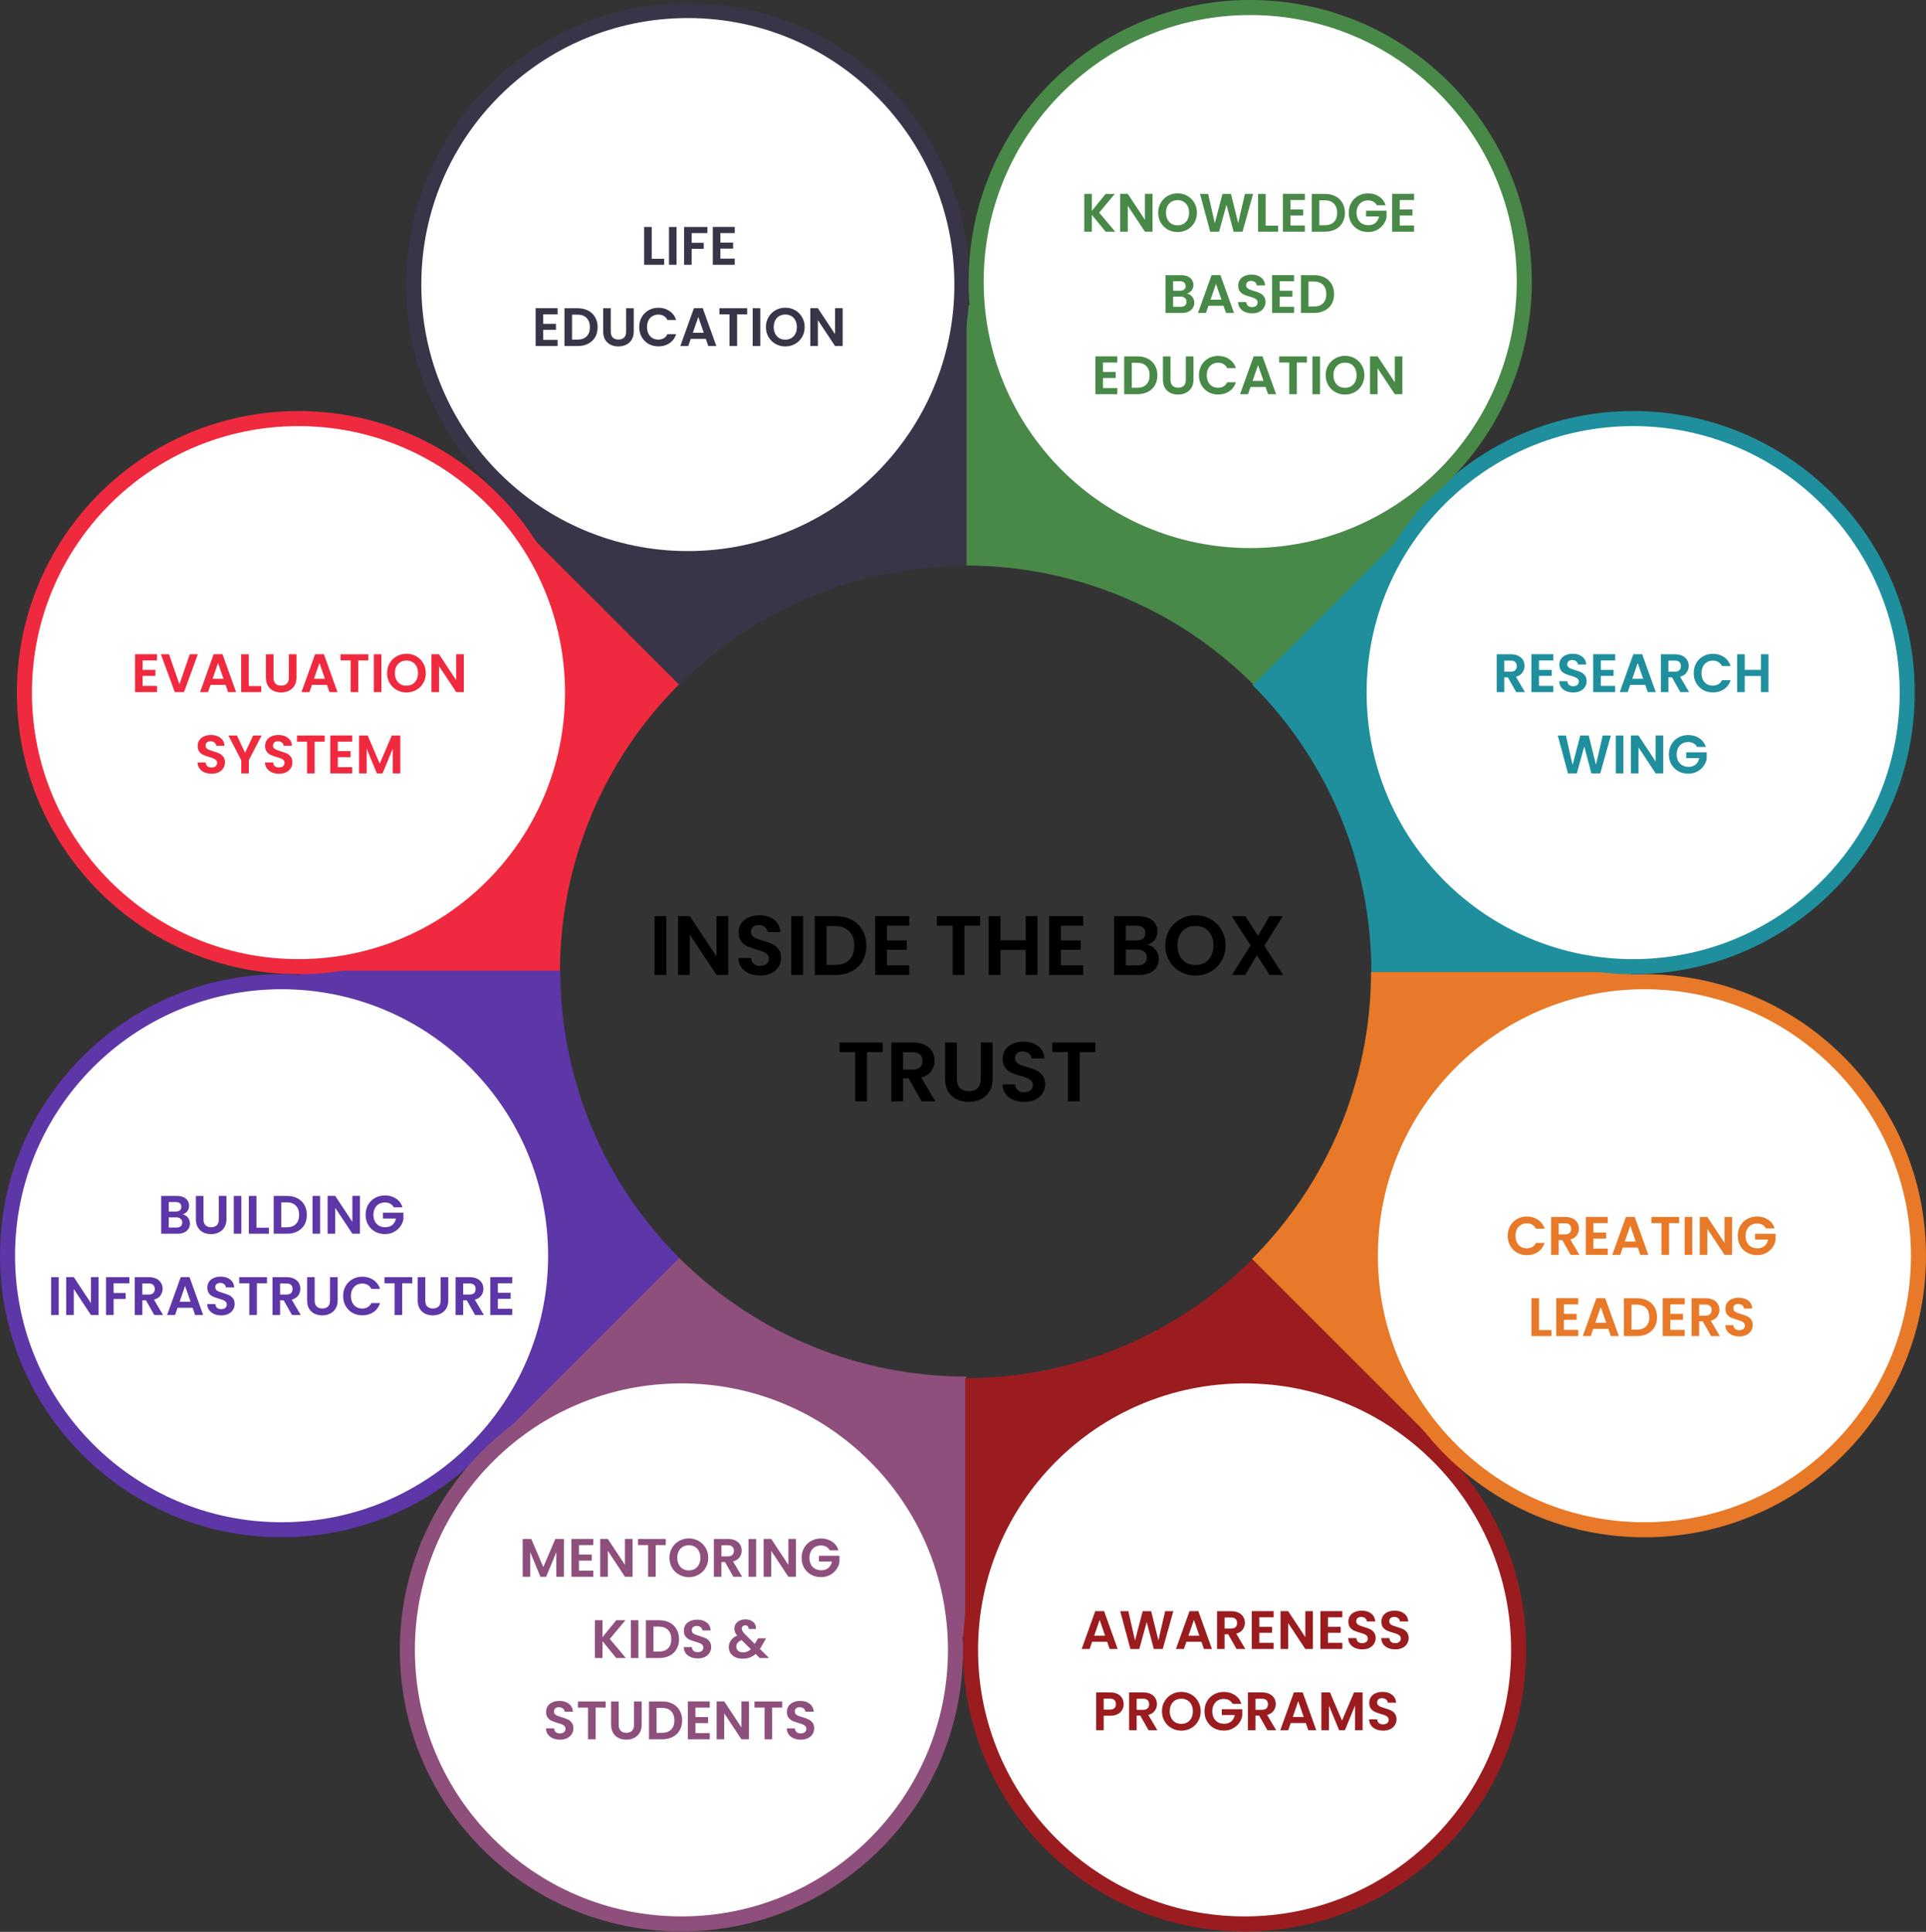 <svg width="640" height="642" viewBox="0 0 640 642" fill="none" xmlns="http://www.w3.org/2000/svg">
<rect x="0" y="0" width="640" height="642" fill="#333333" stroke="none"/>
<path d="M321.045 543.971C291.959 543.971 263.157 538.242 236.285 527.111C209.412 515.98 184.996 499.666 164.428 479.098L225.603 417.924C238.136 430.458 253.016 440.4 269.392 447.183C285.768 453.967 303.32 457.458 321.045 457.458V543.971Z" fill="#8E4F7C"/>
<path d="M477.335 479.641C456.768 500.208 432.351 516.523 405.479 527.654C378.607 538.785 349.805 544.514 320.719 544.514L320.719 458C338.444 458 355.996 454.509 372.372 447.726C388.748 440.943 403.627 431 416.161 418.467L477.335 479.641Z" fill="#9A1C1F"/>
<path d="M542.1 322.916C542.1 352.002 536.371 380.804 525.24 407.676C514.109 434.549 497.794 458.965 477.227 479.533L416.053 418.358C428.587 405.825 438.529 390.945 445.312 374.569C452.095 358.193 455.587 340.641 455.587 322.916H542.1Z" fill="#E87928"/>
<path d="M477.335 166.408C497.902 186.975 514.217 211.392 525.348 238.264C536.479 265.136 542.208 293.938 542.208 323.024L455.694 323.024C455.694 305.299 452.203 287.747 445.42 271.371C438.637 254.995 428.695 240.115 416.161 227.582L477.335 166.408Z" fill="#1F8F9D"/>
<path d="M321.045 101.427C350.131 101.427 378.933 107.156 405.805 118.287C432.677 129.418 457.094 145.733 477.661 166.3L416.487 227.474C403.953 214.94 389.074 204.998 372.698 198.215C356.322 191.432 338.77 187.94 321.045 187.94V101.427Z" fill="#488948"/>
<path d="M164.536 166.407C185.103 145.84 209.52 129.525 236.393 118.395C263.265 107.264 292.066 101.535 321.153 101.535L321.153 188.048C303.428 188.048 285.876 191.539 269.5 198.322C253.124 205.106 238.244 215.048 225.71 227.582L164.536 166.407Z" fill="#393448"/>
<path d="M99.556 322.916C99.556 293.83 105.285 265.028 116.416 238.156C127.546 211.284 143.861 186.867 164.428 166.3L225.603 227.474C213.069 240.008 203.127 254.887 196.343 271.263C189.56 287.639 186.069 305.191 186.069 322.916H99.556Z" fill="#F02A3E"/>
<path d="M164.536 479.207C143.969 458.639 127.654 434.223 116.523 407.35C105.393 380.478 99.663 351.676 99.663 322.59L186.177 322.59C186.177 340.315 189.668 357.867 196.451 374.243C203.234 390.619 213.177 405.499 225.71 418.032L164.536 479.207Z" fill="#5D36A7"/>
<circle cx="228.567" cy="94.567" r="91.067" fill="white" stroke="#393448" stroke-width="5"/>
<circle cx="99.181" cy="230.175" r="91.067" fill="white" stroke="#F02A3E" stroke-width="5"/>
<circle cx="93.567" cy="417.31" r="91.067" fill="white" stroke="#5D36A7" stroke-width="5"/>
<circle cx="226.433" cy="548.304" r="91.067" fill="white" stroke="#8E4F7C" stroke-width="5"/>
<circle cx="413.567" cy="548.304" r="91.067" fill="white" stroke="#9A1C1F" stroke-width="5"/>
<circle cx="546.433" cy="417.31" r="91.067" fill="white" stroke="#E87928" stroke-width="5"/>
<circle cx="542.69" cy="230.175" r="91.067" fill="white" stroke="#1F8F9D" stroke-width="5"/>
<circle cx="415.439" cy="93.567" r="91.067" fill="white" stroke="#488948" stroke-width="5"/>
<path d="M221.422 304.456V324H217.502V304.456H221.422ZM242.011 324H238.091L229.215 310.588V324H225.295V304.428H229.215L238.091 317.868V304.428H242.011V324ZM252.633 324.196C251.27 324.196 250.038 323.963 248.937 323.496C247.854 323.029 246.996 322.357 246.361 321.48C245.726 320.603 245.4 319.567 245.381 318.372H249.581C249.637 319.175 249.917 319.809 250.421 320.276C250.944 320.743 251.653 320.976 252.549 320.976C253.464 320.976 254.182 320.761 254.705 320.332C255.228 319.884 255.489 319.305 255.489 318.596C255.489 318.017 255.312 317.541 254.957 317.168C254.602 316.795 254.154 316.505 253.613 316.3C253.09 316.076 252.362 315.833 251.429 315.572C250.16 315.199 249.124 314.835 248.321 314.48C247.537 314.107 246.856 313.556 246.277 312.828C245.717 312.081 245.437 311.092 245.437 309.86C245.437 308.703 245.726 307.695 246.305 306.836C246.884 305.977 247.696 305.324 248.741 304.876C249.786 304.409 250.981 304.176 252.325 304.176C254.341 304.176 255.974 304.671 257.225 305.66C258.494 306.631 259.194 307.993 259.325 309.748H255.013C254.976 309.076 254.686 308.525 254.145 308.096C253.622 307.648 252.922 307.424 252.045 307.424C251.28 307.424 250.664 307.62 250.197 308.012C249.749 308.404 249.525 308.973 249.525 309.72C249.525 310.243 249.693 310.681 250.029 311.036C250.384 311.372 250.813 311.652 251.317 311.876C251.84 312.081 252.568 312.324 253.501 312.604C254.77 312.977 255.806 313.351 256.609 313.724C257.412 314.097 258.102 314.657 258.681 315.404C259.26 316.151 259.549 317.131 259.549 318.344C259.549 319.389 259.278 320.36 258.737 321.256C258.196 322.152 257.402 322.871 256.357 323.412C255.312 323.935 254.07 324.196 252.633 324.196ZM266.868 304.456V324H262.948V304.456H266.868ZM277.573 304.456C279.626 304.456 281.427 304.857 282.977 305.66C284.545 306.463 285.749 307.611 286.589 309.104C287.447 310.579 287.877 312.296 287.877 314.256C287.877 316.216 287.447 317.933 286.589 319.408C285.749 320.864 284.545 321.993 282.977 322.796C281.427 323.599 279.626 324 277.573 324H270.741V304.456H277.573ZM277.433 320.668C279.486 320.668 281.073 320.108 282.193 318.988C283.313 317.868 283.873 316.291 283.873 314.256C283.873 312.221 283.313 310.635 282.193 309.496C281.073 308.339 279.486 307.76 277.433 307.76H274.661V320.668H277.433ZM294.731 307.62V312.52H301.311V315.628H294.731V320.808H302.151V324H290.811V304.428H302.151V307.62H294.731ZM325.685 304.456V307.62H320.477V324H316.557V307.62H311.349V304.456H325.685ZM344.757 304.456V324H340.837V315.684H332.465V324H328.545V304.456H332.465V312.492H340.837V304.456H344.757ZM352.536 307.62V312.52H359.116V315.628H352.536V320.808H359.956V324H348.616V304.428H359.956V307.62H352.536ZM381.278 313.976C382.379 314.181 383.284 314.732 383.994 315.628C384.703 316.524 385.058 317.551 385.058 318.708C385.058 319.753 384.796 320.677 384.274 321.48C383.77 322.264 383.032 322.88 382.062 323.328C381.091 323.776 379.943 324 378.618 324H370.19V304.456H378.254C379.579 304.456 380.718 304.671 381.67 305.1C382.64 305.529 383.368 306.127 383.854 306.892C384.358 307.657 384.61 308.525 384.61 309.496C384.61 310.635 384.302 311.587 383.686 312.352C383.088 313.117 382.286 313.659 381.278 313.976ZM374.11 312.52H377.694C378.627 312.52 379.346 312.315 379.85 311.904C380.354 311.475 380.606 310.868 380.606 310.084C380.606 309.3 380.354 308.693 379.85 308.264C379.346 307.835 378.627 307.62 377.694 307.62H374.11V312.52ZM378.058 320.808C379.01 320.808 379.747 320.584 380.27 320.136C380.811 319.688 381.082 319.053 381.082 318.232C381.082 317.392 380.802 316.739 380.242 316.272C379.682 315.787 378.926 315.544 377.974 315.544H374.11V320.808H378.058ZM397.254 324.196C395.425 324.196 393.745 323.767 392.214 322.908C390.683 322.049 389.47 320.864 388.574 319.352C387.678 317.821 387.23 316.095 387.23 314.172C387.23 312.268 387.678 310.56 388.574 309.048C389.47 307.517 390.683 306.323 392.214 305.464C393.745 304.605 395.425 304.176 397.254 304.176C399.102 304.176 400.782 304.605 402.294 305.464C403.825 306.323 405.029 307.517 405.906 309.048C406.802 310.56 407.25 312.268 407.25 314.172C407.25 316.095 406.802 317.821 405.906 319.352C405.029 320.864 403.825 322.049 402.294 322.908C400.763 323.767 399.083 324.196 397.254 324.196ZM397.254 320.696C398.43 320.696 399.466 320.435 400.362 319.912C401.258 319.371 401.958 318.605 402.462 317.616C402.966 316.627 403.218 315.479 403.218 314.172C403.218 312.865 402.966 311.727 402.462 310.756C401.958 309.767 401.258 309.011 400.362 308.488C399.466 307.965 398.43 307.704 397.254 307.704C396.078 307.704 395.033 307.965 394.118 308.488C393.222 309.011 392.522 309.767 392.018 310.756C391.514 311.727 391.262 312.865 391.262 314.172C391.262 315.479 391.514 316.627 392.018 317.616C392.522 318.605 393.222 319.371 394.118 319.912C395.033 320.435 396.078 320.696 397.254 320.696ZM421.87 324L417.642 317.42L413.806 324H409.382L415.542 314.144L409.298 304.456H413.806L418.034 311.008L421.842 304.456H426.266L420.134 314.284L426.378 324H421.87ZM293.31 346.456V349.62H288.102V366H284.182V349.62H278.974V346.456H293.31ZM306.25 366L301.938 358.384H300.09V366H296.17V346.456H303.506C305.018 346.456 306.306 346.727 307.37 347.268C308.434 347.791 309.228 348.509 309.75 349.424C310.292 350.32 310.562 351.328 310.562 352.448C310.562 353.736 310.189 354.903 309.442 355.948C308.696 356.975 307.585 357.684 306.11 358.076L310.786 366H306.25ZM300.09 355.444H303.366C304.43 355.444 305.224 355.192 305.746 354.688C306.269 354.165 306.53 353.447 306.53 352.532C306.53 351.636 306.269 350.945 305.746 350.46C305.224 349.956 304.43 349.704 303.366 349.704H300.09V355.444ZM317.972 346.456V358.552C317.972 359.877 318.317 360.895 319.008 361.604C319.698 362.295 320.669 362.64 321.92 362.64C323.189 362.64 324.169 362.295 324.86 361.604C325.55 360.895 325.896 359.877 325.896 358.552V346.456H329.844V358.524C329.844 360.185 329.48 361.595 328.752 362.752C328.042 363.891 327.081 364.749 325.868 365.328C324.673 365.907 323.338 366.196 321.864 366.196C320.408 366.196 319.082 365.907 317.888 365.328C316.712 364.749 315.778 363.891 315.088 362.752C314.397 361.595 314.052 360.185 314.052 358.524V346.456H317.972ZM340.379 366.196C339.017 366.196 337.785 365.963 336.683 365.496C335.601 365.029 334.742 364.357 334.107 363.48C333.473 362.603 333.146 361.567 333.127 360.372H337.327C337.383 361.175 337.663 361.809 338.167 362.276C338.69 362.743 339.399 362.976 340.295 362.976C341.21 362.976 341.929 362.761 342.451 362.332C342.974 361.884 343.235 361.305 343.235 360.596C343.235 360.017 343.058 359.541 342.703 359.168C342.349 358.795 341.901 358.505 341.359 358.3C340.837 358.076 340.109 357.833 339.175 357.572C337.906 357.199 336.87 356.835 336.067 356.48C335.283 356.107 334.602 355.556 334.023 354.828C333.463 354.081 333.183 353.092 333.183 351.86C333.183 350.703 333.473 349.695 334.051 348.836C334.63 347.977 335.442 347.324 336.487 346.876C337.533 346.409 338.727 346.176 340.071 346.176C342.087 346.176 343.721 346.671 344.971 347.66C346.241 348.631 346.941 349.993 347.071 351.748H342.759C342.722 351.076 342.433 350.525 341.891 350.096C341.369 349.648 340.669 349.424 339.791 349.424C339.026 349.424 338.41 349.62 337.943 350.012C337.495 350.404 337.271 350.973 337.271 351.72C337.271 352.243 337.439 352.681 337.775 353.036C338.13 353.372 338.559 353.652 339.063 353.876C339.586 354.081 340.314 354.324 341.247 354.604C342.517 354.977 343.553 355.351 344.355 355.724C345.158 356.097 345.849 356.657 346.427 357.404C347.006 358.151 347.295 359.131 347.295 360.344C347.295 361.389 347.025 362.36 346.483 363.256C345.942 364.152 345.149 364.871 344.103 365.412C343.058 365.935 341.817 366.196 340.379 366.196ZM363.994 346.456V349.62H358.786V366H354.866V349.62H349.658V346.456H363.994Z" fill="black"/>
<path d="M216.564 86.002H220.704V88H214.044V75.436H216.564V86.002ZM224.825 75.436V88H222.305V75.436H224.825ZM235.073 75.436V77.47H229.835V80.692H233.849V82.69H229.835V88H227.315V75.436H235.073ZM239.38 77.47V80.62H243.61V82.618H239.38V85.948H244.15V88H236.86V75.418H244.15V77.47H239.38ZM180.511 104.47V107.62H184.741V109.618H180.511V112.948H185.281V115H177.991V102.418H185.281V104.47H180.511ZM191.963 102.436C193.283 102.436 194.441 102.694 195.437 103.21C196.445 103.726 197.219 104.464 197.759 105.424C198.311 106.372 198.587 107.476 198.587 108.736C198.587 109.996 198.311 111.1 197.759 112.048C197.219 112.984 196.445 113.71 195.437 114.226C194.441 114.742 193.283 115 191.963 115H187.571V102.436H191.963ZM191.873 112.858C193.193 112.858 194.213 112.498 194.933 111.778C195.653 111.058 196.013 110.044 196.013 108.736C196.013 107.428 195.653 106.408 194.933 105.676C194.213 104.932 193.193 104.56 191.873 104.56H190.091V112.858H191.873ZM202.957 102.436V110.212C202.957 111.064 203.179 111.718 203.623 112.174C204.067 112.618 204.691 112.84 205.495 112.84C206.311 112.84 206.941 112.618 207.385 112.174C207.829 111.718 208.051 111.064 208.051 110.212V102.436H210.589V110.194C210.589 111.262 210.355 112.168 209.887 112.912C209.431 113.644 208.813 114.196 208.033 114.568C207.265 114.94 206.407 115.126 205.459 115.126C204.523 115.126 203.671 114.94 202.903 114.568C202.147 114.196 201.547 113.644 201.103 112.912C200.659 112.168 200.437 111.262 200.437 110.194V102.436H202.957ZM212.412 108.7C212.412 107.464 212.688 106.36 213.24 105.388C213.804 104.404 214.566 103.642 215.526 103.102C216.498 102.55 217.584 102.274 218.784 102.274C220.188 102.274 221.418 102.634 222.474 103.354C223.53 104.074 224.268 105.07 224.688 106.342H221.79C221.502 105.742 221.094 105.292 220.566 104.992C220.05 104.692 219.45 104.542 218.766 104.542C218.034 104.542 217.38 104.716 216.804 105.064C216.24 105.4 215.796 105.88 215.472 106.504C215.16 107.128 215.004 107.86 215.004 108.7C215.004 109.528 215.16 110.26 215.472 110.896C215.796 111.52 216.24 112.006 216.804 112.354C217.38 112.69 218.034 112.858 218.766 112.858C219.45 112.858 220.05 112.708 220.566 112.408C221.094 112.096 221.502 111.64 221.79 111.04H224.688C224.268 112.324 223.53 113.326 222.474 114.046C221.43 114.754 220.2 115.108 218.784 115.108C217.584 115.108 216.498 114.838 215.526 114.298C214.566 113.746 213.804 112.984 213.24 112.012C212.688 111.04 212.412 109.936 212.412 108.7ZM234.545 112.606H229.541L228.713 115H226.067L230.585 102.418H233.519L238.037 115H235.373L234.545 112.606ZM233.861 110.59L232.043 105.334L230.225 110.59H233.861ZM248.275 102.436V104.47H244.927V115H242.407V104.47H239.059V102.436H248.275ZM252.634 102.436V115H250.114V102.436H252.634ZM260.956 115.126C259.78 115.126 258.7 114.85 257.716 114.298C256.732 113.746 255.952 112.984 255.376 112.012C254.8 111.028 254.512 109.918 254.512 108.682C254.512 107.458 254.8 106.36 255.376 105.388C255.952 104.404 256.732 103.636 257.716 103.084C258.7 102.532 259.78 102.256 260.956 102.256C262.144 102.256 263.224 102.532 264.196 103.084C265.18 103.636 265.954 104.404 266.518 105.388C267.094 106.36 267.382 107.458 267.382 108.682C267.382 109.918 267.094 111.028 266.518 112.012C265.954 112.984 265.18 113.746 264.196 114.298C263.212 114.85 262.132 115.126 260.956 115.126ZM260.956 112.876C261.712 112.876 262.378 112.708 262.954 112.372C263.53 112.024 263.98 111.532 264.304 110.896C264.628 110.26 264.79 109.522 264.79 108.682C264.79 107.842 264.628 107.11 264.304 106.486C263.98 105.85 263.53 105.364 262.954 105.028C262.378 104.692 261.712 104.524 260.956 104.524C260.2 104.524 259.528 104.692 258.94 105.028C258.364 105.364 257.914 105.85 257.59 106.486C257.266 107.11 257.104 107.842 257.104 108.682C257.104 109.522 257.266 110.26 257.59 110.896C257.914 111.532 258.364 112.024 258.94 112.372C259.528 112.708 260.2 112.876 260.956 112.876ZM280.003 115H277.483L271.777 106.378V115H269.257V102.418H271.777L277.483 111.058V102.418H280.003V115Z" fill="#393448"/>
<path d="M367.392 77L362.82 71.402V77H360.3V64.436H362.82V70.07L367.392 64.436H370.434L365.25 70.664L370.578 77H367.392ZM382.981 77H380.461L374.755 68.378V77H372.235V64.418H374.755L380.461 73.058V64.418H382.981V77ZM391.303 77.126C390.127 77.126 389.047 76.85 388.063 76.298C387.079 75.746 386.299 74.984 385.723 74.012C385.147 73.028 384.859 71.918 384.859 70.682C384.859 69.458 385.147 68.36 385.723 67.388C386.299 66.404 387.079 65.636 388.063 65.084C389.047 64.532 390.127 64.256 391.303 64.256C392.491 64.256 393.571 64.532 394.543 65.084C395.527 65.636 396.301 66.404 396.865 67.388C397.441 68.36 397.729 69.458 397.729 70.682C397.729 71.918 397.441 73.028 396.865 74.012C396.301 74.984 395.527 75.746 394.543 76.298C393.559 76.85 392.479 77.126 391.303 77.126ZM391.303 74.876C392.059 74.876 392.725 74.708 393.301 74.372C393.877 74.024 394.327 73.532 394.651 72.896C394.975 72.26 395.137 71.522 395.137 70.682C395.137 69.842 394.975 69.11 394.651 68.486C394.327 67.85 393.877 67.364 393.301 67.028C392.725 66.692 392.059 66.524 391.303 66.524C390.547 66.524 389.875 66.692 389.287 67.028C388.711 67.364 388.261 67.85 387.937 68.486C387.613 69.11 387.451 69.842 387.451 70.682C387.451 71.522 387.613 72.26 387.937 72.896C388.261 73.532 388.711 74.024 389.287 74.372C389.875 74.708 390.547 74.876 391.303 74.876ZM416.398 64.436L412.888 77H409.918L407.56 68.054L405.094 77L402.142 77.018L398.758 64.436H401.458L403.672 74.192L406.228 64.436H409.036L411.448 74.138L413.68 64.436H416.398ZM420.564 75.002H424.704V77H418.044V64.436H420.564V75.002ZM428.825 66.47V69.62H433.055V71.618H428.825V74.948H433.595V77H426.305V64.418H433.595V66.47H428.825ZM440.278 64.436C441.598 64.436 442.756 64.694 443.752 65.21C444.76 65.726 445.534 66.464 446.074 67.424C446.626 68.372 446.902 69.476 446.902 70.736C446.902 71.996 446.626 73.1 446.074 74.048C445.534 74.984 444.76 75.71 443.752 76.226C442.756 76.742 441.598 77 440.278 77H435.886V64.436H440.278ZM440.188 74.858C441.508 74.858 442.528 74.498 443.248 73.778C443.968 73.058 444.328 72.044 444.328 70.736C444.328 69.428 443.968 68.408 443.248 67.676C442.528 66.932 441.508 66.56 440.188 66.56H438.406V74.858H440.188ZM457.536 68.216C457.248 67.688 456.852 67.286 456.348 67.01C455.844 66.734 455.256 66.596 454.584 66.596C453.84 66.596 453.18 66.764 452.604 67.1C452.028 67.436 451.578 67.916 451.254 68.54C450.93 69.164 450.768 69.884 450.768 70.7C450.768 71.54 450.93 72.272 451.254 72.896C451.59 73.52 452.052 74 452.64 74.336C453.228 74.672 453.912 74.84 454.692 74.84C455.652 74.84 456.438 74.588 457.05 74.084C457.662 73.568 458.064 72.854 458.256 71.942H453.936V70.016H460.74V72.212C460.572 73.088 460.212 73.898 459.66 74.642C459.108 75.386 458.394 75.986 457.518 76.442C456.654 76.886 455.682 77.108 454.602 77.108C453.39 77.108 452.292 76.838 451.308 76.298C450.336 75.746 449.568 74.984 449.004 74.012C448.452 73.04 448.176 71.936 448.176 70.7C448.176 69.464 448.452 68.36 449.004 67.388C449.568 66.404 450.336 65.642 451.308 65.102C452.292 64.55 453.384 64.274 454.584 64.274C456 64.274 457.23 64.622 458.274 65.318C459.318 66.002 460.038 66.968 460.434 68.216H457.536ZM465.124 66.47V69.62H469.354V71.618H465.124V74.948H469.894V77H462.604V64.418H469.894V66.47H465.124ZM394.419 97.556C395.127 97.688 395.709 98.042 396.165 98.618C396.621 99.194 396.849 99.854 396.849 100.598C396.849 101.27 396.681 101.864 396.345 102.38C396.021 102.884 395.547 103.28 394.923 103.568C394.299 103.856 393.561 104 392.709 104H387.291V91.436H392.475C393.327 91.436 394.059 91.574 394.671 91.85C395.295 92.126 395.763 92.51 396.075 93.002C396.399 93.494 396.561 94.052 396.561 94.676C396.561 95.408 396.363 96.02 395.967 96.512C395.583 97.004 395.067 97.352 394.419 97.556ZM389.811 96.62H392.115C392.715 96.62 393.177 96.488 393.501 96.224C393.825 95.948 393.987 95.558 393.987 95.054C393.987 94.55 393.825 94.16 393.501 93.884C393.177 93.608 392.715 93.47 392.115 93.47H389.811V96.62ZM392.349 101.948C392.961 101.948 393.435 101.804 393.771 101.516C394.119 101.228 394.293 100.82 394.293 100.292C394.293 99.752 394.113 99.332 393.753 99.032C393.393 98.72 392.907 98.564 392.295 98.564H389.811V101.948H392.349ZM406.561 101.606H401.557L400.729 104H398.083L402.601 91.418H405.535L410.053 104H407.389L406.561 101.606ZM405.877 99.59L404.059 94.334L402.241 99.59H405.877ZM416.08 104.126C415.204 104.126 414.412 103.976 413.704 103.676C413.008 103.376 412.456 102.944 412.048 102.38C411.64 101.816 411.43 101.15 411.418 100.382H414.118C414.154 100.898 414.334 101.306 414.658 101.606C414.994 101.906 415.45 102.056 416.026 102.056C416.614 102.056 417.076 101.918 417.412 101.642C417.748 101.354 417.916 100.982 417.916 100.526C417.916 100.154 417.802 99.848 417.574 99.608C417.346 99.368 417.058 99.182 416.71 99.05C416.374 98.906 415.906 98.75 415.306 98.582C414.49 98.342 413.824 98.108 413.308 97.88C412.804 97.64 412.366 97.286 411.994 96.818C411.634 96.338 411.454 95.702 411.454 94.91C411.454 94.166 411.64 93.518 412.012 92.966C412.384 92.414 412.906 91.994 413.578 91.706C414.25 91.406 415.018 91.256 415.882 91.256C417.178 91.256 418.228 91.574 419.032 92.21C419.848 92.834 420.298 93.71 420.382 94.838H417.61C417.586 94.406 417.4 94.052 417.052 93.776C416.716 93.488 416.266 93.344 415.702 93.344C415.21 93.344 414.814 93.47 414.514 93.722C414.226 93.974 414.082 94.34 414.082 94.82C414.082 95.156 414.19 95.438 414.406 95.666C414.634 95.882 414.91 96.062 415.234 96.206C415.57 96.338 416.038 96.494 416.638 96.674C417.454 96.914 418.12 97.154 418.636 97.394C419.152 97.634 419.596 97.994 419.968 98.474C420.34 98.954 420.526 99.584 420.526 100.364C420.526 101.036 420.352 101.66 420.004 102.236C419.656 102.812 419.146 103.274 418.474 103.622C417.802 103.958 417.004 104.126 416.08 104.126ZM425.231 93.47V96.62H429.461V98.618H425.231V101.948H430.001V104H422.711V91.418H430.001V93.47H425.231ZM436.683 91.436C438.003 91.436 439.161 91.694 440.157 92.21C441.165 92.726 441.939 93.464 442.479 94.424C443.031 95.372 443.307 96.476 443.307 97.736C443.307 98.996 443.031 100.1 442.479 101.048C441.939 101.984 441.165 102.71 440.157 103.226C439.161 103.742 438.003 104 436.683 104H432.291V91.436H436.683ZM436.593 101.858C437.913 101.858 438.933 101.498 439.653 100.778C440.373 100.058 440.733 99.044 440.733 97.736C440.733 96.428 440.373 95.408 439.653 94.676C438.933 93.932 437.913 93.56 436.593 93.56H434.811V101.858H436.593ZM366.511 120.47V123.62H370.741V125.618H366.511V128.948H371.281V131H363.991V118.418H371.281V120.47H366.511ZM377.963 118.436C379.283 118.436 380.441 118.694 381.437 119.21C382.445 119.726 383.219 120.464 383.759 121.424C384.311 122.372 384.587 123.476 384.587 124.736C384.587 125.996 384.311 127.1 383.759 128.048C383.219 128.984 382.445 129.71 381.437 130.226C380.441 130.742 379.283 131 377.963 131H373.571V118.436H377.963ZM377.873 128.858C379.193 128.858 380.213 128.498 380.933 127.778C381.653 127.058 382.013 126.044 382.013 124.736C382.013 123.428 381.653 122.408 380.933 121.676C380.213 120.932 379.193 120.56 377.873 120.56H376.091V128.858H377.873ZM388.957 118.436V126.212C388.957 127.064 389.179 127.718 389.623 128.174C390.067 128.618 390.691 128.84 391.495 128.84C392.311 128.84 392.941 128.618 393.385 128.174C393.829 127.718 394.051 127.064 394.051 126.212V118.436H396.589V126.194C396.589 127.262 396.355 128.168 395.887 128.912C395.431 129.644 394.813 130.196 394.033 130.568C393.265 130.94 392.407 131.126 391.459 131.126C390.523 131.126 389.671 130.94 388.903 130.568C388.147 130.196 387.547 129.644 387.103 128.912C386.659 128.168 386.437 127.262 386.437 126.194V118.436H388.957ZM398.412 124.7C398.412 123.464 398.688 122.36 399.24 121.388C399.804 120.404 400.566 119.642 401.526 119.102C402.498 118.55 403.584 118.274 404.784 118.274C406.188 118.274 407.418 118.634 408.474 119.354C409.53 120.074 410.268 121.07 410.688 122.342H407.79C407.502 121.742 407.094 121.292 406.566 120.992C406.05 120.692 405.45 120.542 404.766 120.542C404.034 120.542 403.38 120.716 402.804 121.064C402.24 121.4 401.796 121.88 401.472 122.504C401.16 123.128 401.004 123.86 401.004 124.7C401.004 125.528 401.16 126.26 401.472 126.896C401.796 127.52 402.24 128.006 402.804 128.354C403.38 128.69 404.034 128.858 404.766 128.858C405.45 128.858 406.05 128.708 406.566 128.408C407.094 128.096 407.502 127.64 407.79 127.04H410.688C410.268 128.324 409.53 129.326 408.474 130.046C407.43 130.754 406.2 131.108 404.784 131.108C403.584 131.108 402.498 130.838 401.526 130.298C400.566 129.746 399.804 128.984 399.24 128.012C398.688 127.04 398.412 125.936 398.412 124.7ZM420.545 128.606H415.541L414.713 131H412.067L416.585 118.418H419.519L424.037 131H421.373L420.545 128.606ZM419.861 126.59L418.043 121.334L416.225 126.59H419.861ZM434.275 118.436V120.47H430.927V131H428.407V120.47H425.059V118.436H434.275ZM438.634 118.436V131H436.114V118.436H438.634ZM446.956 131.126C445.78 131.126 444.7 130.85 443.716 130.298C442.732 129.746 441.952 128.984 441.376 128.012C440.8 127.028 440.512 125.918 440.512 124.682C440.512 123.458 440.8 122.36 441.376 121.388C441.952 120.404 442.732 119.636 443.716 119.084C444.7 118.532 445.78 118.256 446.956 118.256C448.144 118.256 449.224 118.532 450.196 119.084C451.18 119.636 451.954 120.404 452.518 121.388C453.094 122.36 453.382 123.458 453.382 124.682C453.382 125.918 453.094 127.028 452.518 128.012C451.954 128.984 451.18 129.746 450.196 130.298C449.212 130.85 448.132 131.126 446.956 131.126ZM446.956 128.876C447.712 128.876 448.378 128.708 448.954 128.372C449.53 128.024 449.98 127.532 450.304 126.896C450.628 126.26 450.79 125.522 450.79 124.682C450.79 123.842 450.628 123.11 450.304 122.486C449.98 121.85 449.53 121.364 448.954 121.028C448.378 120.692 447.712 120.524 446.956 120.524C446.2 120.524 445.528 120.692 444.94 121.028C444.364 121.364 443.914 121.85 443.59 122.486C443.266 123.11 443.104 123.842 443.104 124.682C443.104 125.522 443.266 126.26 443.59 126.896C443.914 127.532 444.364 128.024 444.94 128.372C445.528 128.708 446.2 128.876 446.956 128.876ZM466.003 131H463.483L457.777 122.378V131H455.257V118.418H457.777L463.483 127.058V118.418H466.003V131Z" fill="#488948"/>
<path d="M503.825 230L501.053 225.104H499.865V230H497.345V217.436H502.061C503.033 217.436 503.861 217.61 504.545 217.958C505.229 218.294 505.739 218.756 506.075 219.344C506.423 219.92 506.597 220.568 506.597 221.288C506.597 222.116 506.357 222.866 505.877 223.538C505.397 224.198 504.683 224.654 503.735 224.906L506.741 230H503.825ZM499.865 223.214H501.971C502.655 223.214 503.165 223.052 503.501 222.728C503.837 222.392 504.005 221.93 504.005 221.342C504.005 220.766 503.837 220.322 503.501 220.01C503.165 219.686 502.655 219.524 501.971 219.524H499.865V223.214ZM511.396 219.47V222.62H515.626V224.618H511.396V227.948H516.166V230H508.876V217.418H516.166V219.47H511.396ZM522.794 230.126C521.918 230.126 521.126 229.976 520.418 229.676C519.722 229.376 519.17 228.944 518.762 228.38C518.354 227.816 518.144 227.15 518.132 226.382H520.832C520.868 226.898 521.048 227.306 521.372 227.606C521.708 227.906 522.164 228.056 522.74 228.056C523.328 228.056 523.79 227.918 524.126 227.642C524.462 227.354 524.63 226.982 524.63 226.526C524.63 226.154 524.516 225.848 524.288 225.608C524.06 225.368 523.772 225.182 523.424 225.05C523.088 224.906 522.62 224.75 522.02 224.582C521.204 224.342 520.538 224.108 520.022 223.88C519.518 223.64 519.08 223.286 518.708 222.818C518.348 222.338 518.168 221.702 518.168 220.91C518.168 220.166 518.354 219.518 518.726 218.966C519.098 218.414 519.62 217.994 520.292 217.706C520.964 217.406 521.732 217.256 522.596 217.256C523.892 217.256 524.942 217.574 525.746 218.21C526.562 218.834 527.012 219.71 527.096 220.838H524.324C524.3 220.406 524.114 220.052 523.766 219.776C523.43 219.488 522.98 219.344 522.416 219.344C521.924 219.344 521.528 219.47 521.228 219.722C520.94 219.974 520.796 220.34 520.796 220.82C520.796 221.156 520.904 221.438 521.12 221.666C521.348 221.882 521.624 222.062 521.948 222.206C522.284 222.338 522.752 222.494 523.352 222.674C524.168 222.914 524.834 223.154 525.35 223.394C525.866 223.634 526.31 223.994 526.682 224.474C527.054 224.954 527.24 225.584 527.24 226.364C527.24 227.036 527.066 227.66 526.718 228.236C526.37 228.812 525.86 229.274 525.188 229.622C524.516 229.958 523.718 230.126 522.794 230.126ZM531.945 219.47V222.62H536.175V224.618H531.945V227.948H536.715V230H529.425V217.418H536.715V219.47H531.945ZM546.709 227.606H541.705L540.877 230H538.231L542.749 217.418H545.683L550.201 230H547.537L546.709 227.606ZM546.025 225.59L544.207 220.334L542.389 225.59H546.025ZM558.369 230L555.597 225.104H554.409V230H551.889V217.436H556.605C557.577 217.436 558.405 217.61 559.089 217.958C559.773 218.294 560.283 218.756 560.619 219.344C560.967 219.92 561.141 220.568 561.141 221.288C561.141 222.116 560.901 222.866 560.421 223.538C559.941 224.198 559.227 224.654 558.279 224.906L561.285 230H558.369ZM554.409 223.214H556.515C557.199 223.214 557.709 223.052 558.045 222.728C558.381 222.392 558.549 221.93 558.549 221.342C558.549 220.766 558.381 220.322 558.045 220.01C557.709 219.686 557.199 219.524 556.515 219.524H554.409V223.214ZM562.809 223.7C562.809 222.464 563.085 221.36 563.637 220.388C564.201 219.404 564.963 218.642 565.923 218.102C566.895 217.55 567.981 217.274 569.181 217.274C570.585 217.274 571.815 217.634 572.871 218.354C573.927 219.074 574.665 220.07 575.085 221.342H572.187C571.899 220.742 571.491 220.292 570.963 219.992C570.447 219.692 569.847 219.542 569.163 219.542C568.431 219.542 567.777 219.716 567.201 220.064C566.637 220.4 566.193 220.88 565.869 221.504C565.557 222.128 565.401 222.86 565.401 223.7C565.401 224.528 565.557 225.26 565.869 225.896C566.193 226.52 566.637 227.006 567.201 227.354C567.777 227.69 568.431 227.858 569.163 227.858C569.847 227.858 570.447 227.708 570.963 227.408C571.491 227.096 571.899 226.64 572.187 226.04H575.085C574.665 227.324 573.927 228.326 572.871 229.046C571.827 229.754 570.597 230.108 569.181 230.108C567.981 230.108 566.895 229.838 565.923 229.298C564.963 228.746 564.201 227.984 563.637 227.012C563.085 226.04 562.809 224.936 562.809 223.7ZM587.659 217.436V230H585.139V224.654H579.757V230H577.237V217.436H579.757V222.602H585.139V217.436H587.659ZM535.285 244.436L531.775 257H528.805L526.447 248.054L523.981 257L521.029 257.018L517.645 244.436H520.345L522.559 254.192L525.115 244.436H527.923L530.335 254.138L532.567 244.436H535.285ZM539.45 244.436V257H536.93V244.436H539.45ZM552.686 257H550.166L544.46 248.378V257H541.94V244.418H544.46L550.166 253.058V244.418H552.686V257ZM563.925 248.216C563.637 247.688 563.241 247.286 562.737 247.01C562.233 246.734 561.645 246.596 560.973 246.596C560.229 246.596 559.569 246.764 558.993 247.1C558.417 247.436 557.967 247.916 557.643 248.54C557.319 249.164 557.157 249.884 557.157 250.7C557.157 251.54 557.319 252.272 557.643 252.896C557.979 253.52 558.441 254 559.029 254.336C559.617 254.672 560.301 254.84 561.081 254.84C562.041 254.84 562.827 254.588 563.439 254.084C564.051 253.568 564.453 252.854 564.645 251.942H560.325V250.016H567.129V252.212C566.961 253.088 566.601 253.898 566.049 254.642C565.497 255.386 564.783 255.986 563.907 256.442C563.043 256.886 562.071 257.108 560.991 257.108C559.779 257.108 558.681 256.838 557.697 256.298C556.725 255.746 555.957 254.984 555.393 254.012C554.841 253.04 554.565 251.936 554.565 250.7C554.565 249.464 554.841 248.36 555.393 247.388C555.957 246.404 556.725 245.642 557.697 245.102C558.681 244.55 559.773 244.274 560.973 244.274C562.389 244.274 563.619 244.622 564.663 245.318C565.707 246.002 566.427 246.968 566.823 248.216H563.925Z" fill="#1F8F9D"/>
<path d="M500.998 410.7C500.998 409.464 501.274 408.36 501.826 407.388C502.39 406.404 503.152 405.642 504.112 405.102C505.084 404.55 506.17 404.274 507.37 404.274C508.774 404.274 510.004 404.634 511.06 405.354C512.116 406.074 512.854 407.07 513.274 408.342H510.376C510.088 407.742 509.68 407.292 509.152 406.992C508.636 406.692 508.036 406.542 507.352 406.542C506.62 406.542 505.966 406.716 505.39 407.064C504.826 407.4 504.382 407.88 504.058 408.504C503.746 409.128 503.59 409.86 503.59 410.7C503.59 411.528 503.746 412.26 504.058 412.896C504.382 413.52 504.826 414.006 505.39 414.354C505.966 414.69 506.62 414.858 507.352 414.858C508.036 414.858 508.636 414.708 509.152 414.408C509.68 414.096 510.088 413.64 510.376 413.04H513.274C512.854 414.324 512.116 415.326 511.06 416.046C510.016 416.754 508.786 417.108 507.37 417.108C506.17 417.108 505.084 416.838 504.112 416.298C503.152 415.746 502.39 414.984 501.826 414.012C501.274 413.04 500.998 411.936 500.998 410.7ZM521.907 417L519.135 412.104H517.947V417H515.427V404.436H520.143C521.115 404.436 521.943 404.61 522.627 404.958C523.311 405.294 523.821 405.756 524.157 406.344C524.505 406.92 524.679 407.568 524.679 408.288C524.679 409.116 524.439 409.866 523.959 410.538C523.479 411.198 522.765 411.654 521.817 411.906L524.823 417H521.907ZM517.947 410.214H520.053C520.737 410.214 521.247 410.052 521.583 409.728C521.919 409.392 522.087 408.93 522.087 408.342C522.087 407.766 521.919 407.322 521.583 407.01C521.247 406.686 520.737 406.524 520.053 406.524H517.947V410.214ZM529.478 406.47V409.62H533.708V411.618H529.478V414.948H534.248V417H526.958V404.418H534.248V406.47H529.478ZM544.242 414.606H539.238L538.41 417H535.764L540.282 404.418H543.216L547.734 417H545.07L544.242 414.606ZM543.558 412.59L541.74 407.334L539.922 412.59H543.558ZM557.973 404.436V406.47H554.625V417H552.105V406.47H548.757V404.436H557.973ZM562.331 404.436V417H559.811V404.436H562.331ZM575.567 417H573.047L567.341 408.378V417H564.821V404.418H567.341L573.047 413.058V404.418H575.567V417ZM586.805 408.216C586.517 407.688 586.121 407.286 585.617 407.01C585.113 406.734 584.525 406.596 583.853 406.596C583.109 406.596 582.449 406.764 581.873 407.1C581.297 407.436 580.847 407.916 580.523 408.54C580.199 409.164 580.037 409.884 580.037 410.7C580.037 411.54 580.199 412.272 580.523 412.896C580.859 413.52 581.321 414 581.909 414.336C582.497 414.672 583.181 414.84 583.961 414.84C584.921 414.84 585.707 414.588 586.319 414.084C586.931 413.568 587.333 412.854 587.525 411.942H583.205V410.016H590.009V412.212C589.841 413.088 589.481 413.898 588.929 414.642C588.377 415.386 587.663 415.986 586.787 416.442C585.923 416.886 584.951 417.108 583.871 417.108C582.659 417.108 581.561 416.838 580.577 416.298C579.605 415.746 578.837 414.984 578.273 414.012C577.721 413.04 577.445 411.936 577.445 410.7C577.445 409.464 577.721 408.36 578.273 407.388C578.837 406.404 579.605 405.642 580.577 405.102C581.561 404.55 582.653 404.274 583.853 404.274C585.269 404.274 586.499 404.622 587.543 405.318C588.587 406.002 589.307 406.968 589.703 408.216H586.805ZM511.408 442.002H515.548V444H508.888V431.436H511.408V442.002ZM519.669 433.47V436.62H523.899V438.618H519.669V441.948H524.439V444H517.149V431.418H524.439V433.47H519.669ZM534.433 441.606H529.429L528.601 444H525.955L530.473 431.418H533.407L537.925 444H535.261L534.433 441.606ZM533.749 439.59L531.931 434.334L530.113 439.59H533.749ZM544.006 431.436C545.326 431.436 546.484 431.694 547.48 432.21C548.488 432.726 549.262 433.464 549.802 434.424C550.354 435.372 550.63 436.476 550.63 437.736C550.63 438.996 550.354 440.1 549.802 441.048C549.262 441.984 548.488 442.71 547.48 443.226C546.484 443.742 545.326 444 544.006 444H539.614V431.436H544.006ZM543.916 441.858C545.236 441.858 546.256 441.498 546.976 440.778C547.696 440.058 548.056 439.044 548.056 437.736C548.056 436.428 547.696 435.408 546.976 434.676C546.256 433.932 545.236 433.56 543.916 433.56H542.134V441.858H543.916ZM555.036 433.47V436.62H559.266V438.618H555.036V441.948H559.806V444H552.516V431.418H559.806V433.47H555.036ZM568.576 444L565.804 439.104H564.616V444H562.096V431.436H566.812C567.784 431.436 568.612 431.61 569.296 431.958C569.98 432.294 570.49 432.756 570.826 433.344C571.174 433.92 571.348 434.568 571.348 435.288C571.348 436.116 571.108 436.866 570.628 437.538C570.148 438.198 569.434 438.654 568.486 438.906L571.492 444H568.576ZM564.616 437.214H566.722C567.406 437.214 567.916 437.052 568.252 436.728C568.588 436.392 568.756 435.93 568.756 435.342C568.756 434.766 568.588 434.322 568.252 434.01C567.916 433.686 567.406 433.524 566.722 433.524H564.616V437.214ZM577.966 444.126C577.09 444.126 576.298 443.976 575.59 443.676C574.894 443.376 574.342 442.944 573.934 442.38C573.526 441.816 573.316 441.15 573.304 440.382H576.004C576.04 440.898 576.22 441.306 576.544 441.606C576.88 441.906 577.336 442.056 577.912 442.056C578.5 442.056 578.962 441.918 579.298 441.642C579.634 441.354 579.802 440.982 579.802 440.526C579.802 440.154 579.688 439.848 579.46 439.608C579.232 439.368 578.944 439.182 578.596 439.05C578.26 438.906 577.792 438.75 577.192 438.582C576.376 438.342 575.71 438.108 575.194 437.88C574.69 437.64 574.252 437.286 573.88 436.818C573.52 436.338 573.34 435.702 573.34 434.91C573.34 434.166 573.526 433.518 573.898 432.966C574.27 432.414 574.792 431.994 575.464 431.706C576.136 431.406 576.904 431.256 577.768 431.256C579.064 431.256 580.114 431.574 580.918 432.21C581.734 432.834 582.184 433.71 582.268 434.838H579.496C579.472 434.406 579.286 434.052 578.938 433.776C578.602 433.488 578.152 433.344 577.588 433.344C577.096 433.344 576.7 433.47 576.4 433.722C576.112 433.974 575.968 434.34 575.968 434.82C575.968 435.156 576.076 435.438 576.292 435.666C576.52 435.882 576.796 436.062 577.12 436.206C577.456 436.338 577.924 436.494 578.524 436.674C579.34 436.914 580.006 437.154 580.522 437.394C581.038 437.634 581.482 437.994 581.854 438.474C582.226 438.954 582.412 439.584 582.412 440.364C582.412 441.036 582.238 441.66 581.89 442.236C581.542 442.812 581.032 443.274 580.36 443.622C579.688 443.958 578.89 444.126 577.966 444.126Z" fill="#E87928"/>
<path d="M367.909 545.606H362.905L362.077 548H359.431L363.949 535.418H366.883L371.401 548H368.737L367.909 545.606ZM367.225 543.59L365.407 538.334L363.589 543.59H367.225ZM389.884 535.436L386.374 548H383.404L381.046 539.054L378.58 548L375.628 548.018L372.244 535.436H374.944L377.158 545.192L379.714 535.436H382.522L384.934 545.138L387.166 535.436H389.884ZM399.233 545.606H394.229L393.401 548H390.755L395.273 535.418H398.207L402.725 548H400.061L399.233 545.606ZM398.549 543.59L396.731 538.334L394.913 543.59H398.549ZM410.894 548L408.122 543.104H406.934V548H404.414V535.436H409.13C410.102 535.436 410.93 535.61 411.614 535.958C412.298 536.294 412.808 536.756 413.144 537.344C413.492 537.92 413.666 538.568 413.666 539.288C413.666 540.116 413.426 540.866 412.946 541.538C412.466 542.198 411.752 542.654 410.804 542.906L413.81 548H410.894ZM406.934 541.214H409.04C409.724 541.214 410.234 541.052 410.57 540.728C410.906 540.392 411.074 539.93 411.074 539.342C411.074 538.766 410.906 538.322 410.57 538.01C410.234 537.686 409.724 537.524 409.04 537.524H406.934V541.214ZM418.465 537.47V540.62H422.695V542.618H418.465V545.948H423.235V548H415.945V535.418H423.235V537.47H418.465ZM436.271 548H433.751L428.045 539.378V548H425.525V535.418H428.045L433.751 544.058V535.418H436.271V548ZM441.282 537.47V540.62H445.512V542.618H441.282V545.948H446.052V548H438.762V535.418H446.052V537.47H441.282ZM452.68 548.126C451.804 548.126 451.012 547.976 450.304 547.676C449.608 547.376 449.056 546.944 448.648 546.38C448.24 545.816 448.03 545.15 448.018 544.382H450.718C450.754 544.898 450.934 545.306 451.258 545.606C451.594 545.906 452.05 546.056 452.626 546.056C453.214 546.056 453.676 545.918 454.012 545.642C454.348 545.354 454.516 544.982 454.516 544.526C454.516 544.154 454.402 543.848 454.174 543.608C453.946 543.368 453.658 543.182 453.31 543.05C452.974 542.906 452.506 542.75 451.906 542.582C451.09 542.342 450.424 542.108 449.908 541.88C449.404 541.64 448.966 541.286 448.594 540.818C448.234 540.338 448.054 539.702 448.054 538.91C448.054 538.166 448.24 537.518 448.612 536.966C448.984 536.414 449.506 535.994 450.178 535.706C450.85 535.406 451.618 535.256 452.482 535.256C453.778 535.256 454.828 535.574 455.632 536.21C456.448 536.834 456.898 537.71 456.982 538.838H454.21C454.186 538.406 454 538.052 453.652 537.776C453.316 537.488 452.866 537.344 452.302 537.344C451.81 537.344 451.414 537.47 451.114 537.722C450.826 537.974 450.682 538.34 450.682 538.82C450.682 539.156 450.79 539.438 451.006 539.666C451.234 539.882 451.51 540.062 451.834 540.206C452.17 540.338 452.638 540.494 453.238 540.674C454.054 540.914 454.72 541.154 455.236 541.394C455.752 541.634 456.196 541.994 456.568 542.474C456.94 542.954 457.126 543.584 457.126 544.364C457.126 545.036 456.952 545.66 456.604 546.236C456.256 546.812 455.746 547.274 455.074 547.622C454.402 547.958 453.604 548.126 452.68 548.126ZM463.648 548.126C462.772 548.126 461.98 547.976 461.272 547.676C460.576 547.376 460.024 546.944 459.616 546.38C459.208 545.816 458.998 545.15 458.986 544.382H461.686C461.722 544.898 461.902 545.306 462.226 545.606C462.562 545.906 463.018 546.056 463.594 546.056C464.182 546.056 464.644 545.918 464.98 545.642C465.316 545.354 465.484 544.982 465.484 544.526C465.484 544.154 465.37 543.848 465.142 543.608C464.914 543.368 464.626 543.182 464.278 543.05C463.942 542.906 463.474 542.75 462.874 542.582C462.058 542.342 461.392 542.108 460.876 541.88C460.372 541.64 459.934 541.286 459.562 540.818C459.202 540.338 459.022 539.702 459.022 538.91C459.022 538.166 459.208 537.518 459.58 536.966C459.952 536.414 460.474 535.994 461.146 535.706C461.818 535.406 462.586 535.256 463.45 535.256C464.746 535.256 465.796 535.574 466.6 536.21C467.416 536.834 467.866 537.71 467.95 538.838H465.178C465.154 538.406 464.968 538.052 464.62 537.776C464.284 537.488 463.834 537.344 463.27 537.344C462.778 537.344 462.382 537.47 462.082 537.722C461.794 537.974 461.65 538.34 461.65 538.82C461.65 539.156 461.758 539.438 461.974 539.666C462.202 539.882 462.478 540.062 462.802 540.206C463.138 540.338 463.606 540.494 464.206 540.674C465.022 540.914 465.688 541.154 466.204 541.394C466.72 541.634 467.164 541.994 467.536 542.474C467.908 542.954 468.094 543.584 468.094 544.364C468.094 545.036 467.92 545.66 467.572 546.236C467.224 546.812 466.714 547.274 466.042 547.622C465.37 547.958 464.572 548.126 463.648 548.126ZM373.401 566.324C373.401 566.996 373.239 567.626 372.915 568.214C372.603 568.802 372.105 569.276 371.421 569.636C370.749 569.996 369.897 570.176 368.865 570.176H366.759V575H364.239V562.436H368.865C369.837 562.436 370.665 562.604 371.349 562.94C372.033 563.276 372.543 563.738 372.879 564.326C373.227 564.914 373.401 565.58 373.401 566.324ZM368.757 568.142C369.453 568.142 369.969 567.986 370.305 567.674C370.641 567.35 370.809 566.9 370.809 566.324C370.809 565.1 370.125 564.488 368.757 564.488H366.759V568.142H368.757ZM381.67 575L378.898 570.104H377.71V575H375.19V562.436H379.906C380.878 562.436 381.706 562.61 382.39 562.958C383.074 563.294 383.584 563.756 383.92 564.344C384.268 564.92 384.442 565.568 384.442 566.288C384.442 567.116 384.202 567.866 383.722 568.538C383.242 569.198 382.528 569.654 381.58 569.906L384.586 575H381.67ZM377.71 568.214H379.816C380.5 568.214 381.01 568.052 381.346 567.728C381.682 567.392 381.85 566.93 381.85 566.342C381.85 565.766 381.682 565.322 381.346 565.01C381.01 564.686 380.5 564.524 379.816 564.524H377.71V568.214ZM392.553 575.126C391.377 575.126 390.297 574.85 389.313 574.298C388.329 573.746 387.549 572.984 386.973 572.012C386.397 571.028 386.109 569.918 386.109 568.682C386.109 567.458 386.397 566.36 386.973 565.388C387.549 564.404 388.329 563.636 389.313 563.084C390.297 562.532 391.377 562.256 392.553 562.256C393.741 562.256 394.821 562.532 395.793 563.084C396.777 563.636 397.551 564.404 398.115 565.388C398.691 566.36 398.979 567.458 398.979 568.682C398.979 569.918 398.691 571.028 398.115 572.012C397.551 572.984 396.777 573.746 395.793 574.298C394.809 574.85 393.729 575.126 392.553 575.126ZM392.553 572.876C393.309 572.876 393.975 572.708 394.551 572.372C395.127 572.024 395.577 571.532 395.901 570.896C396.225 570.26 396.387 569.522 396.387 568.682C396.387 567.842 396.225 567.11 395.901 566.486C395.577 565.85 395.127 565.364 394.551 565.028C393.975 564.692 393.309 564.524 392.553 564.524C391.797 564.524 391.125 564.692 390.537 565.028C389.961 565.364 389.511 565.85 389.187 566.486C388.863 567.11 388.701 567.842 388.701 568.682C388.701 569.522 388.863 570.26 389.187 570.896C389.511 571.532 389.961 572.024 390.537 572.372C391.125 572.708 391.797 572.876 392.553 572.876ZM409.602 566.216C409.314 565.688 408.918 565.286 408.414 565.01C407.91 564.734 407.322 564.596 406.65 564.596C405.906 564.596 405.246 564.764 404.67 565.1C404.094 565.436 403.644 565.916 403.32 566.54C402.996 567.164 402.834 567.884 402.834 568.7C402.834 569.54 402.996 570.272 403.32 570.896C403.656 571.52 404.118 572 404.706 572.336C405.294 572.672 405.978 572.84 406.758 572.84C407.718 572.84 408.504 572.588 409.116 572.084C409.728 571.568 410.13 570.854 410.322 569.942H406.002V568.016H412.806V570.212C412.638 571.088 412.278 571.898 411.726 572.642C411.174 573.386 410.46 573.986 409.584 574.442C408.72 574.886 407.748 575.108 406.668 575.108C405.456 575.108 404.358 574.838 403.374 574.298C402.402 573.746 401.634 572.984 401.07 572.012C400.518 571.04 400.242 569.936 400.242 568.7C400.242 567.464 400.518 566.36 401.07 565.388C401.634 564.404 402.402 563.642 403.374 563.102C404.358 562.55 405.45 562.274 406.65 562.274C408.066 562.274 409.296 562.622 410.34 563.318C411.384 564.002 412.104 564.968 412.5 566.216H409.602ZM421.151 575L418.379 570.104H417.191V575H414.671V562.436H419.387C420.359 562.436 421.187 562.61 421.871 562.958C422.555 563.294 423.065 563.756 423.401 564.344C423.749 564.92 423.923 565.568 423.923 566.288C423.923 567.116 423.683 567.866 423.203 568.538C422.723 569.198 422.009 569.654 421.061 569.906L424.067 575H421.151ZM417.191 568.214H419.297C419.981 568.214 420.491 568.052 420.827 567.728C421.163 567.392 421.331 566.93 421.331 566.342C421.331 565.766 421.163 565.322 420.827 565.01C420.491 564.686 419.981 564.524 419.297 564.524H417.191V568.214ZM433.906 572.606H428.902L428.074 575H425.428L429.946 562.418H432.88L437.398 575H434.734L433.906 572.606ZM433.222 570.59L431.404 565.334L429.586 570.59H433.222ZM452.785 562.436V575H450.265V566.828L446.899 575H444.991L441.607 566.828V575H439.087V562.436H441.949L445.945 571.778L449.941 562.436H452.785ZM459.614 575.126C458.738 575.126 457.946 574.976 457.238 574.676C456.542 574.376 455.99 573.944 455.582 573.38C455.174 572.816 454.964 572.15 454.952 571.382H457.652C457.688 571.898 457.868 572.306 458.192 572.606C458.528 572.906 458.984 573.056 459.56 573.056C460.148 573.056 460.61 572.918 460.946 572.642C461.282 572.354 461.45 571.982 461.45 571.526C461.45 571.154 461.336 570.848 461.108 570.608C460.88 570.368 460.592 570.182 460.244 570.05C459.908 569.906 459.44 569.75 458.84 569.582C458.024 569.342 457.358 569.108 456.842 568.88C456.338 568.64 455.9 568.286 455.528 567.818C455.168 567.338 454.988 566.702 454.988 565.91C454.988 565.166 455.174 564.518 455.546 563.966C455.918 563.414 456.44 562.994 457.112 562.706C457.784 562.406 458.552 562.256 459.416 562.256C460.712 562.256 461.762 562.574 462.566 563.21C463.382 563.834 463.832 564.71 463.916 565.838H461.144C461.12 565.406 460.934 565.052 460.586 564.776C460.25 564.488 459.8 564.344 459.236 564.344C458.744 564.344 458.348 564.47 458.048 564.722C457.76 564.974 457.616 565.34 457.616 565.82C457.616 566.156 457.724 566.438 457.94 566.666C458.168 566.882 458.444 567.062 458.768 567.206C459.104 567.338 459.572 567.494 460.172 567.674C460.988 567.914 461.654 568.154 462.17 568.394C462.686 568.634 463.13 568.994 463.502 569.474C463.874 569.954 464.06 570.584 464.06 571.364C464.06 572.036 463.886 572.66 463.538 573.236C463.19 573.812 462.68 574.274 462.008 574.622C461.336 574.958 460.538 575.126 459.614 575.126Z" fill="#9A1C1F"/>
<path d="M187.379 511.436V524H184.859V515.828L181.493 524H179.585L176.201 515.828V524H173.681V511.436H176.543L180.539 520.778L184.535 511.436H187.379ZM192.391 513.47V516.62H196.621V518.618H192.391V521.948H197.161V524H189.871V511.418H197.161V513.47H192.391ZM210.197 524H207.677L201.971 515.378V524H199.451V511.418H201.971L207.677 520.058V511.418H210.197V524ZM221.237 511.436V513.47H217.889V524H215.369V513.47H212.021V511.436H221.237ZM228.908 524.126C227.732 524.126 226.652 523.85 225.668 523.298C224.684 522.746 223.904 521.984 223.328 521.012C222.752 520.028 222.464 518.918 222.464 517.682C222.464 516.458 222.752 515.36 223.328 514.388C223.904 513.404 224.684 512.636 225.668 512.084C226.652 511.532 227.732 511.256 228.908 511.256C230.096 511.256 231.176 511.532 232.148 512.084C233.132 512.636 233.906 513.404 234.47 514.388C235.046 515.36 235.334 516.458 235.334 517.682C235.334 518.918 235.046 520.028 234.47 521.012C233.906 521.984 233.132 522.746 232.148 523.298C231.164 523.85 230.084 524.126 228.908 524.126ZM228.908 521.876C229.664 521.876 230.33 521.708 230.906 521.372C231.482 521.024 231.932 520.532 232.256 519.896C232.58 519.26 232.742 518.522 232.742 517.682C232.742 516.842 232.58 516.11 232.256 515.486C231.932 514.85 231.482 514.364 230.906 514.028C230.33 513.692 229.664 513.524 228.908 513.524C228.152 513.524 227.48 513.692 226.892 514.028C226.316 514.364 225.866 514.85 225.542 515.486C225.218 516.11 225.056 516.842 225.056 517.682C225.056 518.522 225.218 519.26 225.542 519.896C225.866 520.532 226.316 521.024 226.892 521.372C227.48 521.708 228.152 521.876 228.908 521.876ZM243.689 524L240.917 519.104H239.729V524H237.209V511.436H241.925C242.897 511.436 243.725 511.61 244.409 511.958C245.093 512.294 245.603 512.756 245.939 513.344C246.287 513.92 246.461 514.568 246.461 515.288C246.461 516.116 246.221 516.866 245.741 517.538C245.261 518.198 244.547 518.654 243.599 518.906L246.605 524H243.689ZM239.729 517.214H241.835C242.519 517.214 243.029 517.052 243.365 516.728C243.701 516.392 243.869 515.93 243.869 515.342C243.869 514.766 243.701 514.322 243.365 514.01C243.029 513.686 242.519 513.524 241.835 513.524H239.729V517.214ZM251.26 511.436V524H248.74V511.436H251.26ZM264.496 524H261.976L256.27 515.378V524H253.75V511.418H256.27L261.976 520.058V511.418H264.496V524ZM275.734 515.216C275.446 514.688 275.05 514.286 274.546 514.01C274.042 513.734 273.454 513.596 272.782 513.596C272.038 513.596 271.378 513.764 270.802 514.1C270.226 514.436 269.776 514.916 269.452 515.54C269.128 516.164 268.966 516.884 268.966 517.7C268.966 518.54 269.128 519.272 269.452 519.896C269.788 520.52 270.25 521 270.838 521.336C271.426 521.672 272.11 521.84 272.89 521.84C273.85 521.84 274.636 521.588 275.248 521.084C275.86 520.568 276.262 519.854 276.454 518.942H272.134V517.016H278.938V519.212C278.77 520.088 278.41 520.898 277.858 521.642C277.306 522.386 276.592 522.986 275.716 523.442C274.852 523.886 273.88 524.108 272.8 524.108C271.588 524.108 270.49 523.838 269.506 523.298C268.534 522.746 267.766 521.984 267.202 521.012C266.65 520.04 266.374 518.936 266.374 517.7C266.374 516.464 266.65 515.36 267.202 514.388C267.766 513.404 268.534 512.642 269.506 512.102C270.49 511.55 271.582 511.274 272.782 511.274C274.198 511.274 275.428 511.622 276.472 512.318C277.516 513.002 278.236 513.968 278.632 515.216H275.734ZM204.776 551L200.204 545.402V551H197.684V538.436H200.204V544.07L204.776 538.436H207.818L202.634 544.664L207.962 551H204.776ZM212.14 538.436V551H209.62V538.436H212.14ZM219.022 538.436C220.342 538.436 221.5 538.694 222.496 539.21C223.504 539.726 224.278 540.464 224.818 541.424C225.37 542.372 225.646 543.476 225.646 544.736C225.646 545.996 225.37 547.1 224.818 548.048C224.278 548.984 223.504 549.71 222.496 550.226C221.5 550.742 220.342 551 219.022 551H214.63V538.436H219.022ZM218.932 548.858C220.252 548.858 221.272 548.498 221.992 547.778C222.712 547.058 223.072 546.044 223.072 544.736C223.072 543.428 222.712 542.408 221.992 541.676C221.272 540.932 220.252 540.56 218.932 540.56H217.15V548.858H218.932ZM231.87 551.126C230.994 551.126 230.202 550.976 229.494 550.676C228.798 550.376 228.246 549.944 227.838 549.38C227.43 548.816 227.22 548.15 227.208 547.382H229.908C229.944 547.898 230.124 548.306 230.448 548.606C230.784 548.906 231.24 549.056 231.816 549.056C232.404 549.056 232.866 548.918 233.202 548.642C233.538 548.354 233.706 547.982 233.706 547.526C233.706 547.154 233.592 546.848 233.364 546.608C233.136 546.368 232.848 546.182 232.5 546.05C232.164 545.906 231.696 545.75 231.096 545.582C230.28 545.342 229.614 545.108 229.098 544.88C228.594 544.64 228.156 544.286 227.784 543.818C227.424 543.338 227.244 542.702 227.244 541.91C227.244 541.166 227.43 540.518 227.802 539.966C228.174 539.414 228.696 538.994 229.368 538.706C230.04 538.406 230.808 538.256 231.672 538.256C232.968 538.256 234.018 538.574 234.822 539.21C235.638 539.834 236.088 540.71 236.172 541.838H233.4C233.376 541.406 233.19 541.052 232.842 540.776C232.506 540.488 232.056 540.344 231.492 540.344C231 540.344 230.604 540.47 230.304 540.722C230.016 540.974 229.872 541.34 229.872 541.82C229.872 542.156 229.98 542.438 230.196 542.666C230.424 542.882 230.7 543.062 231.024 543.206C231.36 543.338 231.828 543.494 232.428 543.674C233.244 543.914 233.91 544.154 234.426 544.394C234.942 544.634 235.386 544.994 235.758 545.474C236.13 545.954 236.316 546.584 236.316 547.364C236.316 548.036 236.142 548.66 235.794 549.236C235.446 549.812 234.936 550.274 234.264 550.622C233.592 550.958 232.794 551.126 231.87 551.126ZM252.456 551L251.088 549.65C249.924 550.694 248.502 551.216 246.822 551.216C245.898 551.216 245.082 551.06 244.374 550.748C243.678 550.424 243.138 549.974 242.754 549.398C242.37 548.81 242.178 548.132 242.178 547.364C242.178 546.536 242.412 545.792 242.88 545.132C243.348 544.472 244.038 543.938 244.95 543.53C244.626 543.134 244.392 542.756 244.248 542.396C244.104 542.024 244.032 541.628 244.032 541.208C244.032 540.632 244.182 540.116 244.482 539.66C244.782 539.192 245.208 538.826 245.76 538.562C246.324 538.298 246.978 538.166 247.722 538.166C248.478 538.166 249.126 538.31 249.666 538.598C250.206 538.886 250.608 539.27 250.872 539.75C251.136 540.23 251.25 540.764 251.214 541.352H248.766C248.778 540.956 248.682 540.656 248.478 540.452C248.274 540.236 247.998 540.128 247.65 540.128C247.314 540.128 247.032 540.23 246.804 540.434C246.588 540.626 246.48 540.878 246.48 541.19C246.48 541.49 246.57 541.79 246.75 542.09C246.93 542.378 247.224 542.738 247.632 543.17L250.8 546.302C250.824 546.278 250.842 546.254 250.854 546.23C250.866 546.206 250.878 546.182 250.89 546.158L251.916 544.448H254.544L253.284 546.662C253.044 547.13 252.786 547.574 252.51 547.994L255.552 551H252.456ZM246.894 549.128C247.878 549.128 248.748 548.78 249.504 548.084L246.408 545.024C245.244 545.54 244.662 546.272 244.662 547.22C244.662 547.76 244.866 548.216 245.274 548.588C245.682 548.948 246.222 549.128 246.894 549.128ZM186.088 578.126C185.212 578.126 184.42 577.976 183.712 577.676C183.016 577.376 182.464 576.944 182.056 576.38C181.648 575.816 181.438 575.15 181.426 574.382H184.126C184.162 574.898 184.342 575.306 184.666 575.606C185.002 575.906 185.458 576.056 186.034 576.056C186.622 576.056 187.084 575.918 187.42 575.642C187.756 575.354 187.924 574.982 187.924 574.526C187.924 574.154 187.81 573.848 187.582 573.608C187.354 573.368 187.066 573.182 186.718 573.05C186.382 572.906 185.914 572.75 185.314 572.582C184.498 572.342 183.832 572.108 183.316 571.88C182.812 571.64 182.374 571.286 182.002 570.818C181.642 570.338 181.462 569.702 181.462 568.91C181.462 568.166 181.648 567.518 182.02 566.966C182.392 566.414 182.914 565.994 183.586 565.706C184.258 565.406 185.026 565.256 185.89 565.256C187.186 565.256 188.236 565.574 189.04 566.21C189.856 566.834 190.306 567.71 190.39 568.838H187.618C187.594 568.406 187.408 568.052 187.06 567.776C186.724 567.488 186.274 567.344 185.71 567.344C185.218 567.344 184.822 567.47 184.522 567.722C184.234 567.974 184.09 568.34 184.09 568.82C184.09 569.156 184.198 569.438 184.414 569.666C184.642 569.882 184.918 570.062 185.242 570.206C185.578 570.338 186.046 570.494 186.646 570.674C187.462 570.914 188.128 571.154 188.644 571.394C189.16 571.634 189.604 571.994 189.976 572.474C190.348 572.954 190.534 573.584 190.534 574.364C190.534 575.036 190.36 575.66 190.012 576.236C189.664 576.812 189.154 577.274 188.482 577.622C187.81 577.958 187.012 578.126 186.088 578.126ZM201.269 565.436V567.47H197.921V578H195.401V567.47H192.053V565.436H201.269ZM205.591 565.436V573.212C205.591 574.064 205.813 574.718 206.257 575.174C206.701 575.618 207.325 575.84 208.129 575.84C208.945 575.84 209.575 575.618 210.019 575.174C210.463 574.718 210.685 574.064 210.685 573.212V565.436H213.223V573.194C213.223 574.262 212.989 575.168 212.521 575.912C212.065 576.644 211.447 577.196 210.667 577.568C209.899 577.94 209.041 578.126 208.093 578.126C207.157 578.126 206.305 577.94 205.537 577.568C204.781 577.196 204.181 576.644 203.737 575.912C203.293 575.168 203.071 574.262 203.071 573.194V565.436H205.591ZM220.05 565.436C221.37 565.436 222.528 565.694 223.524 566.21C224.532 566.726 225.306 567.464 225.846 568.424C226.398 569.372 226.674 570.476 226.674 571.736C226.674 572.996 226.398 574.1 225.846 575.048C225.306 575.984 224.532 576.71 223.524 577.226C222.528 577.742 221.37 578 220.05 578H215.658V565.436H220.05ZM219.96 575.858C221.28 575.858 222.3 575.498 223.02 574.778C223.74 574.058 224.1 573.044 224.1 571.736C224.1 570.428 223.74 569.408 223.02 568.676C222.3 567.932 221.28 567.56 219.96 567.56H218.178V575.858H219.96ZM231.08 567.47V570.62H235.31V572.618H231.08V575.948H235.85V578H228.56V565.418H235.85V567.47H231.08ZM248.886 578H246.366L240.66 569.378V578H238.14V565.418H240.66L246.366 574.058V565.418H248.886V578ZM259.927 565.436V567.47H256.579V578H254.059V567.47H250.711V565.436H259.927ZM266.103 578.126C265.227 578.126 264.435 577.976 263.727 577.676C263.031 577.376 262.479 576.944 262.071 576.38C261.663 575.816 261.453 575.15 261.441 574.382H264.141C264.177 574.898 264.357 575.306 264.681 575.606C265.017 575.906 265.473 576.056 266.049 576.056C266.637 576.056 267.099 575.918 267.435 575.642C267.771 575.354 267.939 574.982 267.939 574.526C267.939 574.154 267.825 573.848 267.597 573.608C267.369 573.368 267.081 573.182 266.733 573.05C266.397 572.906 265.929 572.75 265.329 572.582C264.513 572.342 263.847 572.108 263.331 571.88C262.827 571.64 262.389 571.286 262.017 570.818C261.657 570.338 261.477 569.702 261.477 568.91C261.477 568.166 261.663 567.518 262.035 566.966C262.407 566.414 262.929 565.994 263.601 565.706C264.273 565.406 265.041 565.256 265.905 565.256C267.201 565.256 268.251 565.574 269.055 566.21C269.871 566.834 270.321 567.71 270.405 568.838H267.633C267.609 568.406 267.423 568.052 267.075 567.776C266.739 567.488 266.289 567.344 265.725 567.344C265.233 567.344 264.837 567.47 264.537 567.722C264.249 567.974 264.105 568.34 264.105 568.82C264.105 569.156 264.213 569.438 264.429 569.666C264.657 569.882 264.933 570.062 265.257 570.206C265.593 570.338 266.061 570.494 266.661 570.674C267.477 570.914 268.143 571.154 268.659 571.394C269.175 571.634 269.619 571.994 269.991 572.474C270.363 572.954 270.549 573.584 270.549 574.364C270.549 575.036 270.375 575.66 270.027 576.236C269.679 576.812 269.169 577.274 268.497 577.622C267.825 577.958 267.027 578.126 266.103 578.126Z" fill="#8E4F7C"/>
<path d="M60.693 403.556C61.401 403.688 61.983 404.042 62.439 404.618C62.895 405.194 63.123 405.854 63.123 406.598C63.123 407.27 62.955 407.864 62.619 408.38C62.295 408.884 61.821 409.28 61.197 409.568C60.573 409.856 59.835 410 58.983 410H53.565V397.436H58.749C59.601 397.436 60.333 397.574 60.945 397.85C61.569 398.126 62.037 398.51 62.349 399.002C62.673 399.494 62.835 400.052 62.835 400.676C62.835 401.408 62.637 402.02 62.241 402.512C61.857 403.004 61.341 403.352 60.693 403.556ZM56.085 402.62H58.389C58.989 402.62 59.451 402.488 59.775 402.224C60.099 401.948 60.261 401.558 60.261 401.054C60.261 400.55 60.099 400.16 59.775 399.884C59.451 399.608 58.989 399.47 58.389 399.47H56.085V402.62ZM58.623 407.948C59.235 407.948 59.709 407.804 60.045 407.516C60.393 407.228 60.567 406.82 60.567 406.292C60.567 405.752 60.387 405.332 60.027 405.032C59.667 404.72 59.181 404.564 58.569 404.564H56.085V407.948H58.623ZM67.616 397.436V405.212C67.616 406.064 67.838 406.718 68.282 407.174C68.726 407.618 69.35 407.84 70.154 407.84C70.97 407.84 71.6 407.618 72.044 407.174C72.488 406.718 72.71 406.064 72.71 405.212V397.436H75.248V405.194C75.248 406.262 75.014 407.168 74.546 407.912C74.09 408.644 73.472 409.196 72.692 409.568C71.924 409.94 71.066 410.126 70.118 410.126C69.182 410.126 68.33 409.94 67.562 409.568C66.806 409.196 66.206 408.644 65.762 407.912C65.318 407.168 65.096 406.262 65.096 405.194V397.436H67.616ZM80.202 397.436V410H77.682V397.436H80.202ZM85.212 408.002H89.352V410H82.692V397.436H85.212V408.002ZM95.346 397.436C96.666 397.436 97.824 397.694 98.82 398.21C99.828 398.726 100.602 399.464 101.142 400.424C101.694 401.372 101.97 402.476 101.97 403.736C101.97 404.996 101.694 406.1 101.142 407.048C100.602 407.984 99.828 408.71 98.82 409.226C97.824 409.742 96.666 410 95.346 410H90.954V397.436H95.346ZM95.256 407.858C96.576 407.858 97.596 407.498 98.316 406.778C99.036 406.058 99.396 405.044 99.396 403.736C99.396 402.428 99.036 401.408 98.316 400.676C97.596 399.932 96.576 399.56 95.256 399.56H93.474V407.858H95.256ZM106.376 397.436V410H103.856V397.436H106.376ZM119.612 410H117.092L111.386 401.378V410H108.866V397.418H111.386L117.092 406.058V397.418H119.612V410ZM130.85 401.216C130.562 400.688 130.166 400.286 129.662 400.01C129.158 399.734 128.57 399.596 127.898 399.596C127.154 399.596 126.494 399.764 125.918 400.1C125.342 400.436 124.892 400.916 124.568 401.54C124.244 402.164 124.082 402.884 124.082 403.7C124.082 404.54 124.244 405.272 124.568 405.896C124.904 406.52 125.366 407 125.954 407.336C126.542 407.672 127.226 407.84 128.006 407.84C128.966 407.84 129.752 407.588 130.364 407.084C130.976 406.568 131.378 405.854 131.57 404.942H127.25V403.016H134.054V405.212C133.886 406.088 133.526 406.898 132.974 407.642C132.422 408.386 131.708 408.986 130.832 409.442C129.968 409.886 128.996 410.108 127.916 410.108C126.704 410.108 125.606 409.838 124.622 409.298C123.65 408.746 122.882 407.984 122.318 407.012C121.766 406.04 121.49 404.936 121.49 403.7C121.49 402.464 121.766 401.36 122.318 400.388C122.882 399.404 123.65 398.642 124.622 398.102C125.606 397.55 126.698 397.274 127.898 397.274C129.314 397.274 130.544 397.622 131.588 398.318C132.632 399.002 133.352 399.968 133.748 401.216H130.85ZM19.505 424.436V437H16.985V424.436H19.505ZM32.741 437H30.221L24.515 428.378V437H21.995V424.418H24.515L30.221 433.058V424.418H32.741V437ZM42.989 424.436V426.47H37.751V429.692H41.765V431.69H37.751V437H35.231V424.436H42.989ZM51.256 437L48.484 432.104H47.296V437H44.776V424.436H49.492C50.464 424.436 51.292 424.61 51.976 424.958C52.66 425.294 53.17 425.756 53.506 426.344C53.854 426.92 54.028 427.568 54.028 428.288C54.028 429.116 53.788 429.866 53.308 430.538C52.828 431.198 52.114 431.654 51.166 431.906L54.172 437H51.256ZM47.296 430.214H49.402C50.086 430.214 50.596 430.052 50.932 429.728C51.268 429.392 51.436 428.93 51.436 428.342C51.436 427.766 51.268 427.322 50.932 427.01C50.596 426.686 50.086 426.524 49.402 426.524H47.296V430.214ZM64.011 434.606H59.007L58.179 437H55.533L60.051 424.418H62.985L67.503 437H64.839L64.011 434.606ZM63.327 432.59L61.509 427.334L59.691 432.59H63.327ZM73.53 437.126C72.654 437.126 71.862 436.976 71.154 436.676C70.458 436.376 69.906 435.944 69.498 435.38C69.09 434.816 68.88 434.15 68.868 433.382H71.568C71.604 433.898 71.784 434.306 72.108 434.606C72.444 434.906 72.9 435.056 73.476 435.056C74.064 435.056 74.526 434.918 74.862 434.642C75.198 434.354 75.366 433.982 75.366 433.526C75.366 433.154 75.252 432.848 75.024 432.608C74.796 432.368 74.508 432.182 74.16 432.05C73.824 431.906 73.356 431.75 72.756 431.582C71.94 431.342 71.274 431.108 70.758 430.88C70.254 430.64 69.816 430.286 69.444 429.818C69.084 429.338 68.904 428.702 68.904 427.91C68.904 427.166 69.09 426.518 69.462 425.966C69.834 425.414 70.356 424.994 71.028 424.706C71.7 424.406 72.468 424.256 73.332 424.256C74.628 424.256 75.678 424.574 76.482 425.21C77.298 425.834 77.748 426.71 77.832 427.838H75.06C75.036 427.406 74.85 427.052 74.502 426.776C74.166 426.488 73.716 426.344 73.152 426.344C72.66 426.344 72.264 426.47 71.964 426.722C71.676 426.974 71.532 427.34 71.532 427.82C71.532 428.156 71.64 428.438 71.856 428.666C72.084 428.882 72.36 429.062 72.684 429.206C73.02 429.338 73.488 429.494 74.088 429.674C74.904 429.914 75.57 430.154 76.086 430.394C76.602 430.634 77.046 430.994 77.418 431.474C77.79 431.954 77.976 432.584 77.976 433.364C77.976 434.036 77.802 434.66 77.454 435.236C77.106 435.812 76.596 436.274 75.924 436.622C75.252 436.958 74.454 437.126 73.53 437.126ZM88.711 424.436V426.47H85.363V437H82.843V426.47H79.495V424.436H88.711ZM97.03 437L94.258 432.104H93.07V437H90.55V424.436H95.266C96.238 424.436 97.066 424.61 97.75 424.958C98.434 425.294 98.944 425.756 99.28 426.344C99.628 426.92 99.802 427.568 99.802 428.288C99.802 429.116 99.562 429.866 99.082 430.538C98.602 431.198 97.888 431.654 96.94 431.906L99.946 437H97.03ZM93.07 430.214H95.176C95.86 430.214 96.37 430.052 96.706 429.728C97.042 429.392 97.21 428.93 97.21 428.342C97.21 427.766 97.042 427.322 96.706 427.01C96.37 426.686 95.86 426.524 95.176 426.524H93.07V430.214ZM104.565 424.436V432.212C104.565 433.064 104.787 433.718 105.231 434.174C105.675 434.618 106.299 434.84 107.103 434.84C107.919 434.84 108.549 434.618 108.993 434.174C109.437 433.718 109.659 433.064 109.659 432.212V424.436H112.197V432.194C112.197 433.262 111.963 434.168 111.495 434.912C111.039 435.644 110.421 436.196 109.641 436.568C108.873 436.94 108.015 437.126 107.067 437.126C106.131 437.126 105.279 436.94 104.511 436.568C103.755 436.196 103.155 435.644 102.711 434.912C102.267 434.168 102.045 433.262 102.045 432.194V424.436H104.565ZM114.02 430.7C114.02 429.464 114.296 428.36 114.848 427.388C115.412 426.404 116.174 425.642 117.134 425.102C118.106 424.55 119.192 424.274 120.392 424.274C121.796 424.274 123.026 424.634 124.082 425.354C125.138 426.074 125.876 427.07 126.296 428.342H123.398C123.11 427.742 122.702 427.292 122.174 426.992C121.658 426.692 121.058 426.542 120.374 426.542C119.642 426.542 118.988 426.716 118.412 427.064C117.848 427.4 117.404 427.88 117.08 428.504C116.768 429.128 116.612 429.86 116.612 430.7C116.612 431.528 116.768 432.26 117.08 432.896C117.404 433.52 117.848 434.006 118.412 434.354C118.988 434.69 119.642 434.858 120.374 434.858C121.058 434.858 121.658 434.708 122.174 434.408C122.702 434.096 123.11 433.64 123.398 433.04H126.296C125.876 434.324 125.138 435.326 124.082 436.046C123.038 436.754 121.808 437.108 120.392 437.108C119.192 437.108 118.106 436.838 117.134 436.298C116.174 435.746 115.412 434.984 114.848 434.012C114.296 433.04 114.02 431.936 114.02 430.7ZM136.998 424.436V426.47H133.65V437H131.13V426.47H127.782V424.436H136.998ZM141.321 424.436V432.212C141.321 433.064 141.543 433.718 141.987 434.174C142.431 434.618 143.055 434.84 143.859 434.84C144.675 434.84 145.305 434.618 145.749 434.174C146.193 433.718 146.415 433.064 146.415 432.212V424.436H148.953V432.194C148.953 433.262 148.719 434.168 148.251 434.912C147.795 435.644 147.177 436.196 146.397 436.568C145.629 436.94 144.771 437.126 143.823 437.126C142.887 437.126 142.035 436.94 141.267 436.568C140.511 436.196 139.911 435.644 139.467 434.912C139.023 434.168 138.801 433.262 138.801 432.194V424.436H141.321ZM157.868 437L155.096 432.104H153.908V437H151.388V424.436H156.104C157.076 424.436 157.904 424.61 158.588 424.958C159.272 425.294 159.782 425.756 160.118 426.344C160.466 426.92 160.64 427.568 160.64 428.288C160.64 429.116 160.4 429.866 159.92 430.538C159.44 431.198 158.726 431.654 157.778 431.906L160.784 437H157.868ZM153.908 430.214H156.014C156.698 430.214 157.208 430.052 157.544 429.728C157.88 429.392 158.048 428.93 158.048 428.342C158.048 427.766 157.88 427.322 157.544 427.01C157.208 426.686 156.698 426.524 156.014 426.524H153.908V430.214ZM165.439 426.47V429.62H169.669V431.618H165.439V434.948H170.209V437H162.919V424.418H170.209V426.47H165.439Z" fill="#5D36A7"/>
<path d="M47.399 219.47V222.62H51.629V224.618H47.399V227.948H52.169V230H44.879V217.418H52.169V219.47H47.399ZM65.745 217.436L61.137 230H58.077L53.469 217.436H56.169L59.625 227.426L63.063 217.436H65.745ZM74.96 227.606H69.956L69.128 230H66.482L71 217.418H73.934L78.452 230H75.788L74.96 227.606ZM74.276 225.59L72.458 220.334L70.64 225.59H74.276ZM82.66 228.002H86.8V230H80.14V217.436H82.66V228.002ZM90.886 217.436V225.212C90.886 226.064 91.108 226.718 91.552 227.174C91.996 227.618 92.62 227.84 93.424 227.84C94.24 227.84 94.87 227.618 95.314 227.174C95.758 226.718 95.98 226.064 95.98 225.212V217.436H98.518V225.194C98.518 226.262 98.284 227.168 97.816 227.912C97.36 228.644 96.742 229.196 95.962 229.568C95.194 229.94 94.336 230.126 93.388 230.126C92.452 230.126 91.6 229.94 90.832 229.568C90.076 229.196 89.476 228.644 89.032 227.912C88.588 227.168 88.366 226.262 88.366 225.194V217.436H90.886ZM108.657 227.606H103.653L102.825 230H100.179L104.697 217.418H107.631L112.149 230H109.485L108.657 227.606ZM107.973 225.59L106.155 220.334L104.337 225.59H107.973ZM122.388 217.436V219.47H119.04V230H116.52V219.47H113.172V217.436H122.388ZM126.746 217.436V230H124.226V217.436H126.746ZM135.068 230.126C133.892 230.126 132.812 229.85 131.828 229.298C130.844 228.746 130.064 227.984 129.488 227.012C128.912 226.028 128.624 224.918 128.624 223.682C128.624 222.458 128.912 221.36 129.488 220.388C130.064 219.404 130.844 218.636 131.828 218.084C132.812 217.532 133.892 217.256 135.068 217.256C136.256 217.256 137.336 217.532 138.308 218.084C139.292 218.636 140.066 219.404 140.63 220.388C141.206 221.36 141.494 222.458 141.494 223.682C141.494 224.918 141.206 226.028 140.63 227.012C140.066 227.984 139.292 228.746 138.308 229.298C137.324 229.85 136.244 230.126 135.068 230.126ZM135.068 227.876C135.824 227.876 136.49 227.708 137.066 227.372C137.642 227.024 138.092 226.532 138.416 225.896C138.74 225.26 138.902 224.522 138.902 223.682C138.902 222.842 138.74 222.11 138.416 221.486C138.092 220.85 137.642 220.364 137.066 220.028C136.49 219.692 135.824 219.524 135.068 219.524C134.312 219.524 133.64 219.692 133.052 220.028C132.476 220.364 132.026 220.85 131.702 221.486C131.378 222.11 131.216 222.842 131.216 223.682C131.216 224.522 131.378 225.26 131.702 225.896C132.026 226.532 132.476 227.024 133.052 227.372C133.64 227.708 134.312 227.876 135.068 227.876ZM154.115 230H151.595L145.889 221.378V230H143.369V217.418H145.889L151.595 226.058V217.418H154.115V230ZM70.311 257.126C69.434 257.126 68.642 256.976 67.934 256.676C67.239 256.376 66.686 255.944 66.278 255.38C65.871 254.816 65.66 254.15 65.648 253.382H68.349C68.385 253.898 68.564 254.306 68.888 254.606C69.225 254.906 69.68 255.056 70.257 255.056C70.844 255.056 71.306 254.918 71.642 254.642C71.978 254.354 72.147 253.982 72.147 253.526C72.147 253.154 72.032 252.848 71.805 252.608C71.576 252.368 71.288 252.182 70.941 252.05C70.605 251.906 70.136 251.75 69.537 251.582C68.721 251.342 68.055 251.108 67.538 250.88C67.034 250.64 66.597 250.286 66.225 249.818C65.865 249.338 65.684 248.702 65.684 247.91C65.684 247.166 65.871 246.518 66.243 245.966C66.615 245.414 67.136 244.994 67.808 244.706C68.481 244.406 69.249 244.256 70.112 244.256C71.409 244.256 72.459 244.574 73.263 245.21C74.079 245.834 74.528 246.71 74.612 247.838H71.841C71.817 247.406 71.63 247.052 71.282 246.776C70.947 246.488 70.496 246.344 69.933 246.344C69.441 246.344 69.044 246.47 68.745 246.722C68.457 246.974 68.312 247.34 68.312 247.82C68.312 248.156 68.421 248.438 68.636 248.666C68.865 248.882 69.141 249.062 69.465 249.206C69.8 249.338 70.269 249.494 70.868 249.674C71.684 249.914 72.35 250.154 72.867 250.394C73.382 250.634 73.826 250.994 74.198 251.474C74.57 251.954 74.757 252.584 74.757 253.364C74.757 254.036 74.582 254.66 74.234 255.236C73.886 255.812 73.376 256.274 72.704 256.622C72.032 256.958 71.234 257.126 70.311 257.126ZM86.931 244.436L82.683 252.626V257H80.163V252.626L75.897 244.436H78.741L81.441 250.178L84.123 244.436H86.931ZM92.723 257.126C91.847 257.126 91.055 256.976 90.347 256.676C89.651 256.376 89.099 255.944 88.691 255.38C88.283 254.816 88.073 254.15 88.061 253.382H90.761C90.797 253.898 90.977 254.306 91.301 254.606C91.637 254.906 92.093 255.056 92.669 255.056C93.257 255.056 93.719 254.918 94.055 254.642C94.391 254.354 94.559 253.982 94.559 253.526C94.559 253.154 94.445 252.848 94.217 252.608C93.989 252.368 93.701 252.182 93.353 252.05C93.017 251.906 92.549 251.75 91.949 251.582C91.133 251.342 90.467 251.108 89.951 250.88C89.447 250.64 89.009 250.286 88.637 249.818C88.277 249.338 88.097 248.702 88.097 247.91C88.097 247.166 88.283 246.518 88.655 245.966C89.027 245.414 89.549 244.994 90.221 244.706C90.893 244.406 91.661 244.256 92.525 244.256C93.821 244.256 94.871 244.574 95.675 245.21C96.491 245.834 96.941 246.71 97.025 247.838H94.253C94.229 247.406 94.043 247.052 93.695 246.776C93.359 246.488 92.909 246.344 92.345 246.344C91.853 246.344 91.457 246.47 91.157 246.722C90.869 246.974 90.725 247.34 90.725 247.82C90.725 248.156 90.833 248.438 91.049 248.666C91.277 248.882 91.553 249.062 91.877 249.206C92.213 249.338 92.681 249.494 93.281 249.674C94.097 249.914 94.763 250.154 95.279 250.394C95.795 250.634 96.239 250.994 96.611 251.474C96.983 251.954 97.169 252.584 97.169 253.364C97.169 254.036 96.995 254.66 96.647 255.236C96.299 255.812 95.789 256.274 95.117 256.622C94.445 256.958 93.647 257.126 92.723 257.126ZM107.903 244.436V246.47H104.555V257H102.035V246.47H98.687V244.436H107.903ZM112.262 246.47V249.62H116.492V251.618H112.262V254.948H117.032V257H109.742V244.418H117.032V246.47H112.262ZM133.02 244.436V257H130.5V248.828L127.134 257H125.226L121.842 248.828V257H119.322V244.436H122.184L126.18 253.778L130.176 244.436H133.02Z" fill="#F02A3E"/>
</svg>
